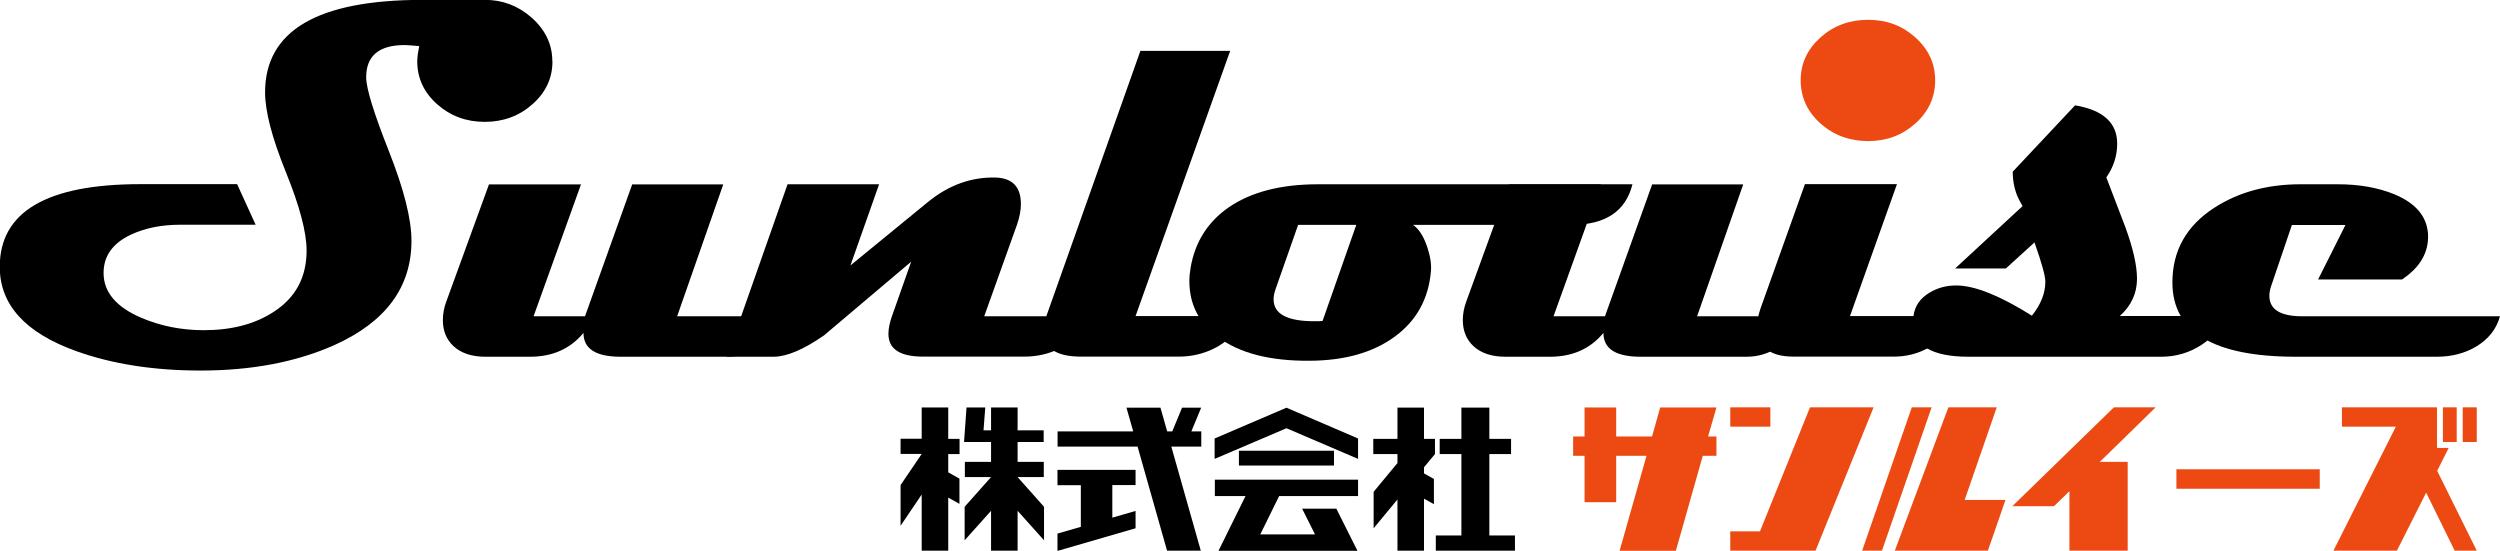 <?xml version="1.0" encoding="UTF-8"?>
<svg id="_レイヤー_2" data-name="レイヤー 2" xmlns="http://www.w3.org/2000/svg" viewBox="0 0 211.92 46.69">
  <defs>
    <style>
      .cls-1 {
        fill: #ed4a13;
      }

      .cls-1, .cls-2 {
        stroke-width: 0px;
      }
    </style>
  </defs>
  <g id="_レイヤー_1-2" data-name="レイヤー 1">
    <g>
      <g>
        <path class="cls-2" d="M80.38,37.2h.96v1.29h-.96v1.55l.95.53v2.14l-.95-.53v4.5h-2.25v-4.76l-1.79,2.65v-3.45l1.79-2.64h-1.79v-1.29h1.79v-2.65h2.25v2.65ZM88.5,42.96v2.84l-2.24-2.5v3.38h-2.25v-3.38l-2.24,2.5v-2.84l2.24-2.52h-2.22v-1.29h2.22v-1.68h-2.29l.21-2.93h1.59l-.15,1.94h.64v-1.94h2.25v1.94h2.21v.99h-2.21v1.68h2.22v1.29h-2.22l2.24,2.52Z"/>
        <path class="cls-2" d="M101.82,37.86h-2.53l2.5,8.82h-2.86l-2.5-8.82h-6.78v-1.29h6.41l-.57-2.01h2.88l.57,2.01h.43l.83-2.01h1.62l-.83,2.01h.84v1.29ZM89.64,39.83h6.62v1.29h-1.97v2.76l1.97-.57v1.47l-6.62,1.92v-1.47l1.98-.57v-3.53h-1.98v-1.29Z"/>
        <path class="cls-2" d="M115.12,37.17v1.73l-6.07-2.6-6.09,2.6v-1.73l6.09-2.61,6.07,2.61ZM102.98,40.66h12.14v1.39h-6.69l-1.6,3.25h4.64l-1.09-2.18h2.9l1.79,3.57h-11.78l2.29-4.64h-2.6v-1.39ZM113.08,38.21v1.25h-8.06v-1.25h8.06Z"/>
        <path class="cls-2" d="M120.71,37.2h.93v1.29l-.93,1.12v.52l.84.47v2.14l-.84-.47v4.41h-2.25v-4.34l-2.02,2.44v-3.09l2.02-2.44v-.76h-2.05v-1.29h2.05v-2.65h2.25v2.65ZM128.42,45.39v1.29h-6.71v-1.29h2.17v-6.9h-1.84v-1.29h1.84v-2.65h2.37v2.65h1.84v1.29h-1.84v6.9h2.17Z"/>
      </g>
      <g>
        <path class="cls-2" d="M46.83,5.2c0,1.42-.56,2.63-1.69,3.63-1.12,1-2.48,1.5-4.05,1.5s-2.92-.5-4.04-1.5c-1.12-1-1.68-2.21-1.68-3.63,0-.33.06-.76.17-1.29-.64-.06-1.05-.09-1.23-.09-2.18,0-3.27.91-3.27,2.73,0,.93.64,3.02,1.92,6.25,1.28,3.24,1.92,5.77,1.92,7.61,0,3.93-2.17,6.87-6.51,8.83-3.24,1.45-7.03,2.17-11.37,2.17-3.97,0-7.49-.55-10.55-1.65-4.31-1.55-6.47-3.93-6.47-7.14,0-4.67,3.98-7.01,11.93-7.01h8.19l1.57,3.44h-6.38c-1.6,0-3,.28-4.19.84-1.55.73-2.32,1.81-2.32,3.25,0,1.62,1.07,2.89,3.2,3.8,1.65.7,3.41,1.05,5.29,1.05,2.38,0,4.36-.52,5.95-1.57,1.85-1.2,2.77-2.93,2.77-5.18,0-1.55-.59-3.77-1.76-6.66-1.17-2.89-1.76-5.14-1.76-6.75,0-5.23,4.45-7.84,13.35-7.84h5.31c1.46,0,2.77.49,3.91,1.48,1.19,1.05,1.78,2.29,1.78,3.72Z"/>
        <path class="cls-2" d="M66.14,26.8c-.3,1.19-.96,2.09-1.98,2.71-.8.49-1.65.73-2.56.73h-8.98c-2.11,0-3.16-.67-3.16-2.02-1.12,1.35-2.63,2.02-4.53,2.02h-3.78c-1.16,0-2.06-.3-2.71-.9-.6-.56-.9-1.3-.9-2.21,0-.52.1-1.05.3-1.59l3.61-9.91h7.8l-4.02,11.18h4.36l4-11.18h7.72l-3.91,11.18h8.75Z"/>
        <path class="cls-2" d="M92.2,26.8c-.37,1.26-1.2,2.19-2.47,2.79-.9.43-1.87.64-2.9.64h-8.58c-1.96,0-2.94-.64-2.94-1.93,0-.43.1-.93.3-1.5l1.63-4.62-7.39,6.25c-1.73,1.2-3.16,1.81-4.28,1.81h-3.95l5.14-14.62h7.76l-2.43,6.88,6.56-5.37c1.78-1.45,3.7-2.14,5.78-2.08,1.4.06,2.11.8,2.11,2.24,0,.53-.11,1.12-.34,1.78l-2.77,7.74h8.79Z"/>
        <path class="cls-2" d="M105.28,26.8c-.36,1.26-1.18,2.19-2.47,2.79-.9.43-1.87.64-2.9.64h-8.27c-2.12,0-3.18-.72-3.18-2.17,0-.37.08-.79.24-1.27l7.97-22.48h7.61l-8.02,22.48h9.03Z"/>
        <path class="cls-2" d="M138.38,15.62c-.57,2.29-2.29,3.44-5.16,3.44h-13.45c.47.31.86.89,1.16,1.73.3.84.42,1.57.37,2.18-.2,2.39-1.25,4.27-3.16,5.63-1.82,1.3-4.18,1.96-7.09,1.98-3.38.03-5.98-.64-7.8-2-1.62-1.2-2.43-2.79-2.43-4.75,0-.39.04-.77.11-1.16.37-2.16,1.45-3.86,3.22-5.09,1.89-1.3,4.41-1.96,7.57-1.96h26.67ZM114.96,19.06h-4.92l-1.93,5.5c-.1.29-.15.56-.15.82,0,1.23,1.15,1.85,3.44,1.85.27,0,.51,0,.71-.02l2.86-8.15Z"/>
        <path class="cls-2" d="M152.6,26.8c-.3,1.19-.96,2.09-1.98,2.71-.8.49-1.65.73-2.56.73h-8.98c-2.11,0-3.16-.67-3.16-2.02-1.12,1.35-2.63,2.02-4.53,2.02h-3.78c-1.16,0-2.06-.3-2.71-.9-.6-.56-.9-1.3-.9-2.21,0-.52.1-1.05.3-1.59l3.61-9.91h7.8l-4.02,11.18h4.36l4-11.18h7.72l-3.91,11.18h8.75Z"/>
        <path class="cls-2" d="M188.25,26.8c-.06.96-.61,1.77-1.64,2.44-1.04.67-2.17,1-3.41,1h-16.33c-3.14,0-4.71-.96-4.71-2.88,0-.17.01-.36.04-.56.11-.86.57-1.53,1.38-2,.69-.42,1.48-.62,2.36-.6,1.55.04,3.65.9,6.3,2.56.76-.95,1.14-1.91,1.14-2.88,0-.49-.31-1.6-.92-3.33l-2.43,2.21h-4.3l5.72-5.29c-.26-.44-.44-.81-.54-1.1-.19-.53-.29-1.13-.3-1.81l5.29-5.63c2.38.4,3.57,1.48,3.57,3.25,0,1.03-.31,1.98-.92,2.86.53,1.4,1.07,2.81,1.61,4.21.66,1.8.99,3.27.99,4.38,0,1.23-.49,2.29-1.46,3.16h8.58Z"/>
        <path class="cls-2" d="M211.92,26.8c-.3,1.1-.99,1.97-2.06,2.6-.96.56-2.06.84-3.29.84h-11.97c-6.96,0-10.45-2.1-10.45-6.3,0-2.69,1.19-4.81,3.57-6.34,2.05-1.32,4.48-1.98,7.31-1.98h3.12c1.82,0,3.42.28,4.79.84,1.83.75,2.79,1.88,2.88,3.4.07,1.53-.67,2.81-2.21,3.83h-7.11l2.32-4.62h-4.54l-1.76,5.18c-.1.3-.15.57-.15.82,0,1.16.93,1.74,2.79,1.74h16.76Z"/>
        <path class="cls-2" d="M165.59,26.8c-.37,1.26-1.15,2.19-2.32,2.79-.85.43-1.76.64-2.75.64h-8.49c-2.05,0-3.07-.86-3.07-2.58,0-.49.1-1.01.3-1.57l3.74-10.47h7.8l-3.98,11.18h8.77Z"/>
      </g>
      <g>
        <path class="cls-1" d="M145.5,38.64h-1.16l-2.28,8.05h-4.77l2.28-8.05h-2.57v3.93h-2.68v-3.93h-.97v-1.64h.97v-2.46h2.68v2.46h3.04l.69-2.46h4.77l-.71,2.46h.71v1.64Z"/>
        <path class="cls-1" d="M158.82,34.53l-4.92,12.15h-7.23v-1.64h2.52l4.24-10.51h5.4ZM150.07,36.17h-3.4v-1.64h3.4v1.64Z"/>
        <path class="cls-1" d="M159.53,46.68h-1.68l4.21-12.15h1.68l-4.21,12.15ZM170,42.38l-1.49,4.3h-7.89l4.54-12.15h4.1l-2.72,7.85h3.45Z"/>
        <path class="cls-1" d="M177.98,39.15h2.38v7.53h-4.94v-5.04l-1.31,1.27h-3.53l8.61-8.38h3.54l-4.3,4.2-.45.43Z"/>
        <path class="cls-1" d="M196.64,41.43h-12.15v-1.65h12.15v1.65Z"/>
        <path class="cls-1" d="M206.59,39.9l3.36,6.78h-1.87l-2.42-4.92-2.48,4.92h-5.38l5.29-10.51h-4.57v-1.64h8.06v3.44h.99l-.97,1.93ZM208.25,34.53h-1.17v2.94h1.17v-2.94ZM209.95,34.53h-1.19v2.94h1.19v-2.94Z"/>
      </g>
      <path class="cls-1" d="M164.04,6.81c0,1.43-.56,2.65-1.67,3.65-1.11,1-2.45,1.5-4.01,1.5s-2.94-.5-4.05-1.5c-1.11-1-1.67-2.22-1.67-3.65s.56-2.63,1.67-3.63,2.46-1.5,4.05-1.5,2.9.5,4.01,1.5,1.67,2.21,1.67,3.63Z"/>
    </g>
  </g>
</svg>